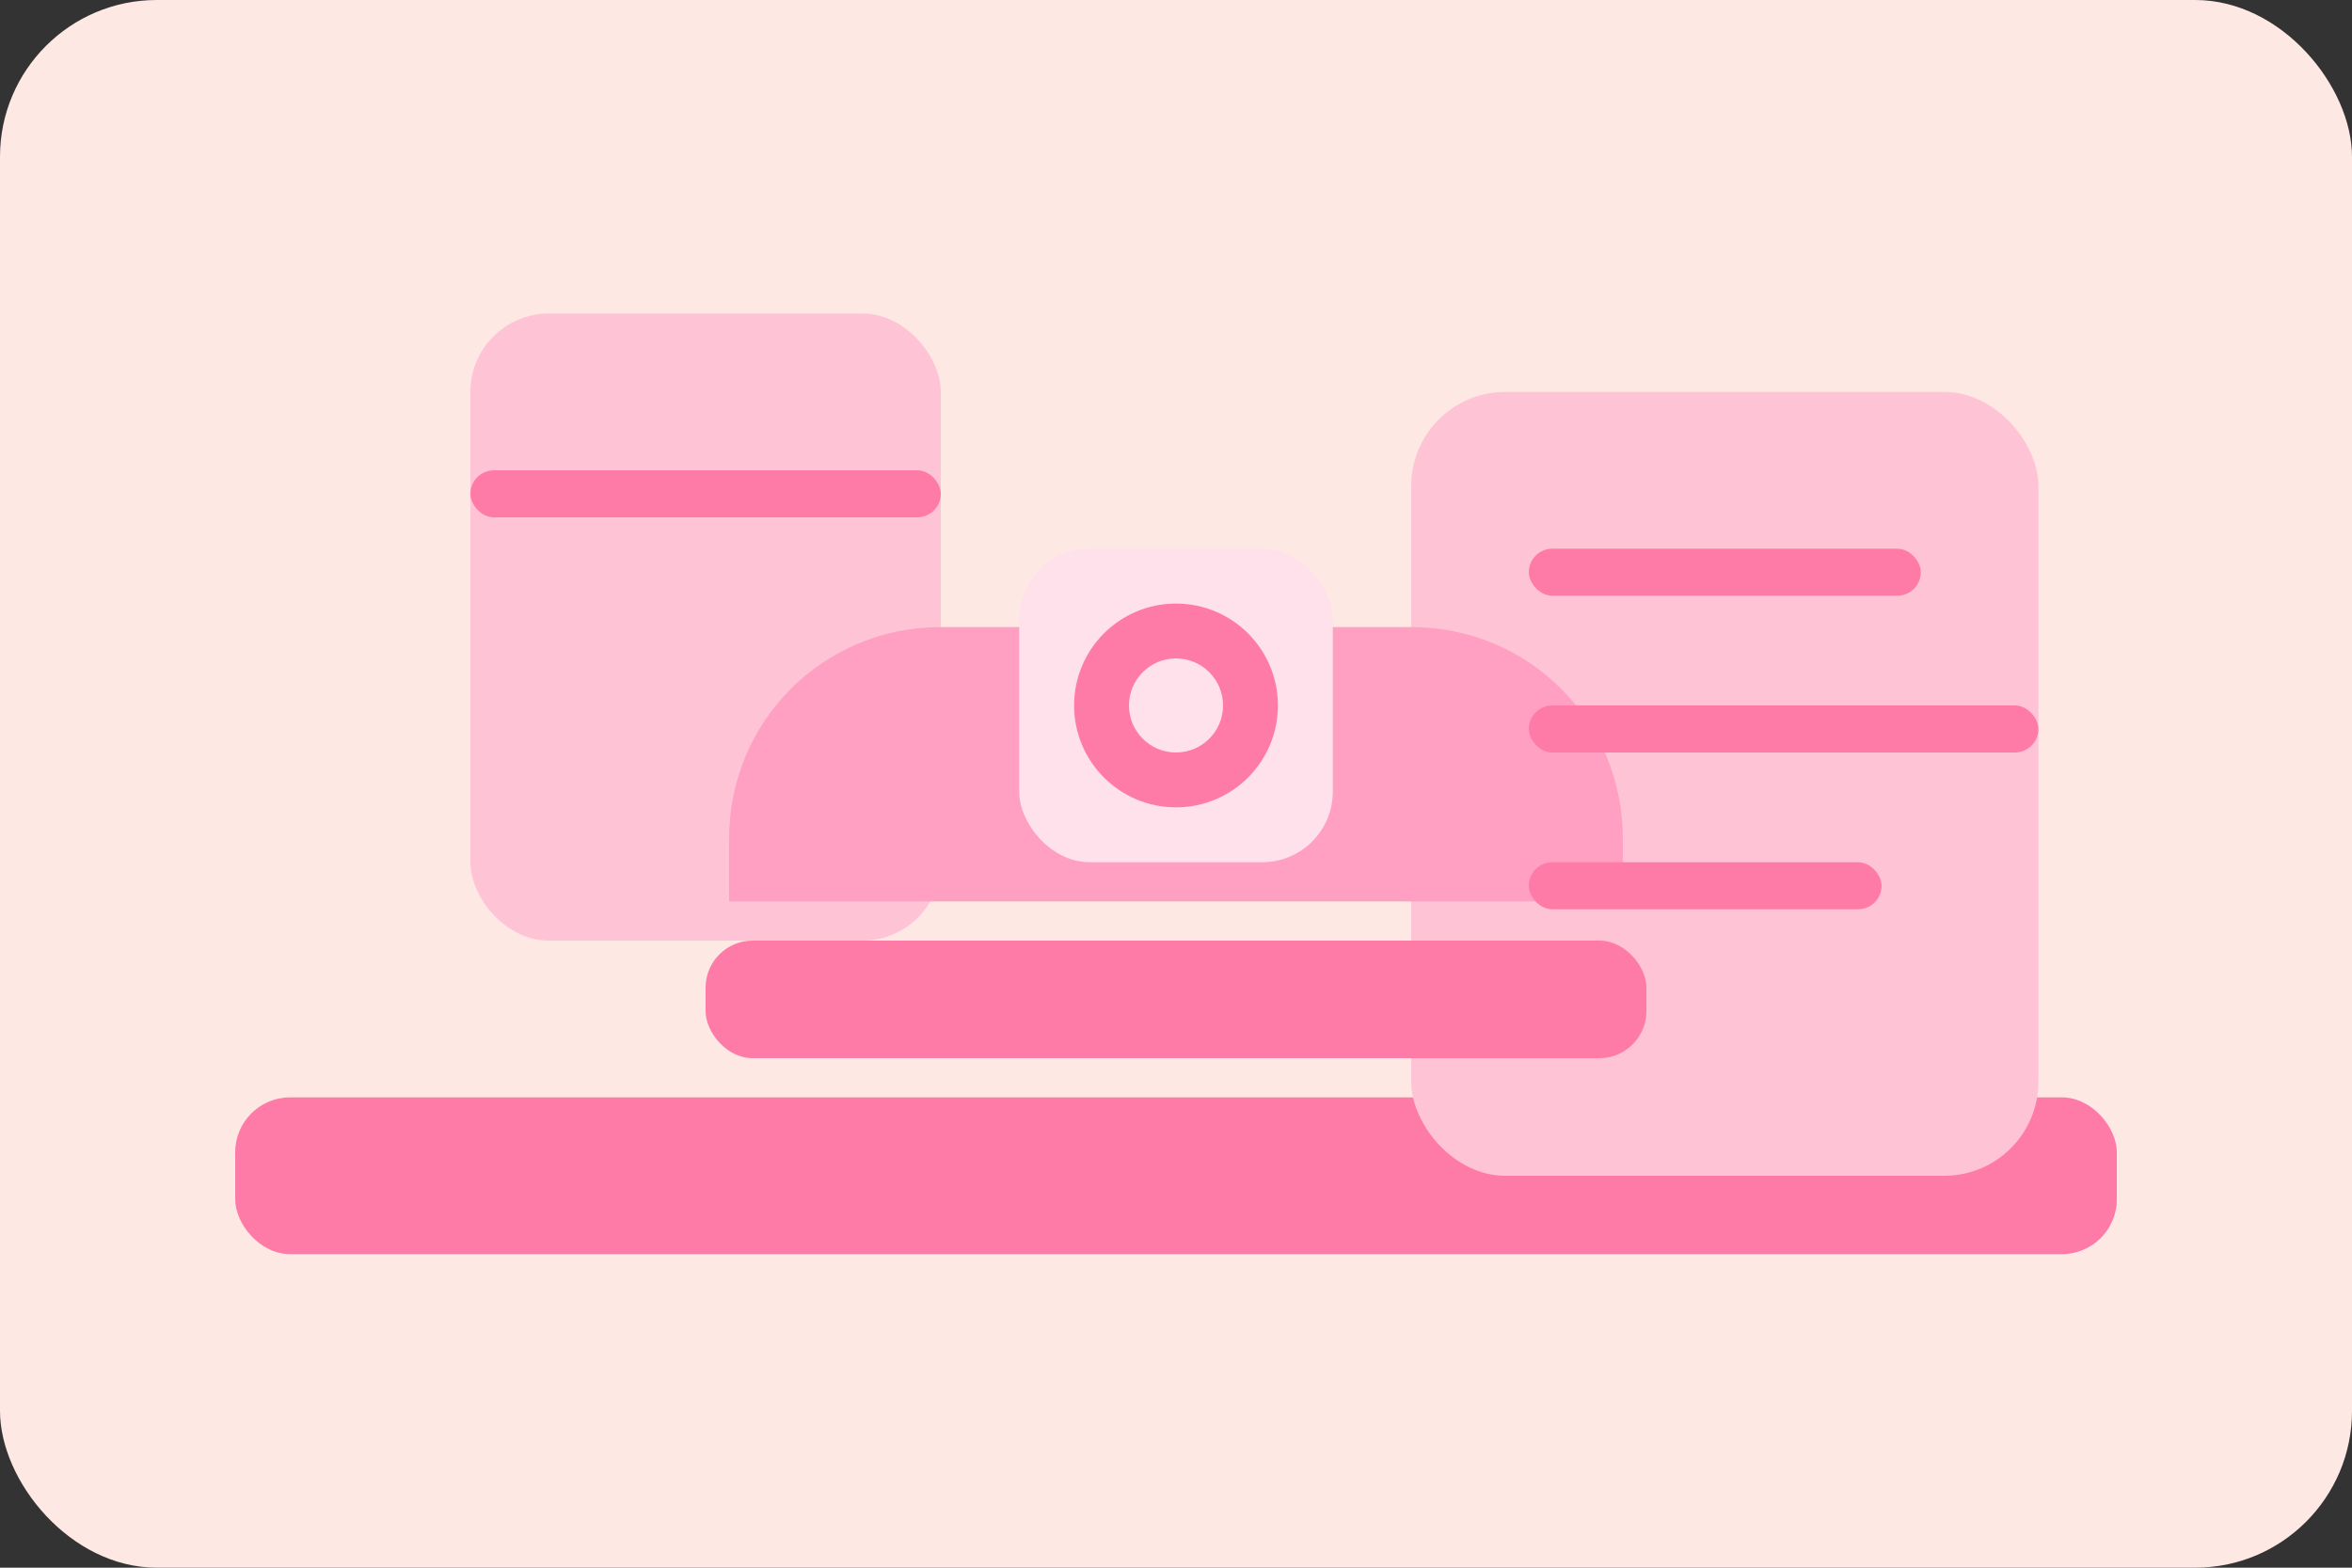 <svg xmlns="http://www.w3.org/2000/svg" viewBox="0 0 600 400">
  <rect x="0" y="0" width="600" height="400" fill="#333333" stroke="none"/>
  <rect width="600" height="400" fill="#fde8e3" rx="40" ry="40" />
  <g fill="#ff7ba7">
    <rect x="60" y="280" width="480" height="40" rx="14" />
    <rect x="120" y="80" width="120" height="160" rx="20" fill="#ffc3d6" />
    <rect x="360" y="100" width="160" height="200" rx="24" fill="#ffc3d6" />
    <path d="M240 160h120c30 0 54 24 54 54v16H186v-16c0-30 24-54 54-54z" fill="#ff9fc1" />
    <rect x="260" y="140" width="80" height="80" rx="18" fill="#ffe1ec" />
    <circle cx="300" cy="180" r="26" fill="#ff7ba7" />
    <circle cx="300" cy="180" r="12" fill="#ffe1ec" />
    <rect x="180" y="240" width="240" height="30" rx="12" fill="#ff7ba7" />
    <rect x="120" y="120" width="120" height="12" rx="6" fill="#ff7ba7" />
    <rect x="390" y="140" width="100" height="12" rx="6" fill="#ff7ba7" />
    <rect x="390" y="180" width="130" height="12" rx="6" fill="#ff7ba7" />
    <rect x="390" y="220" width="90" height="12" rx="6" fill="#ff7ba7" />
  </g>
</svg>
